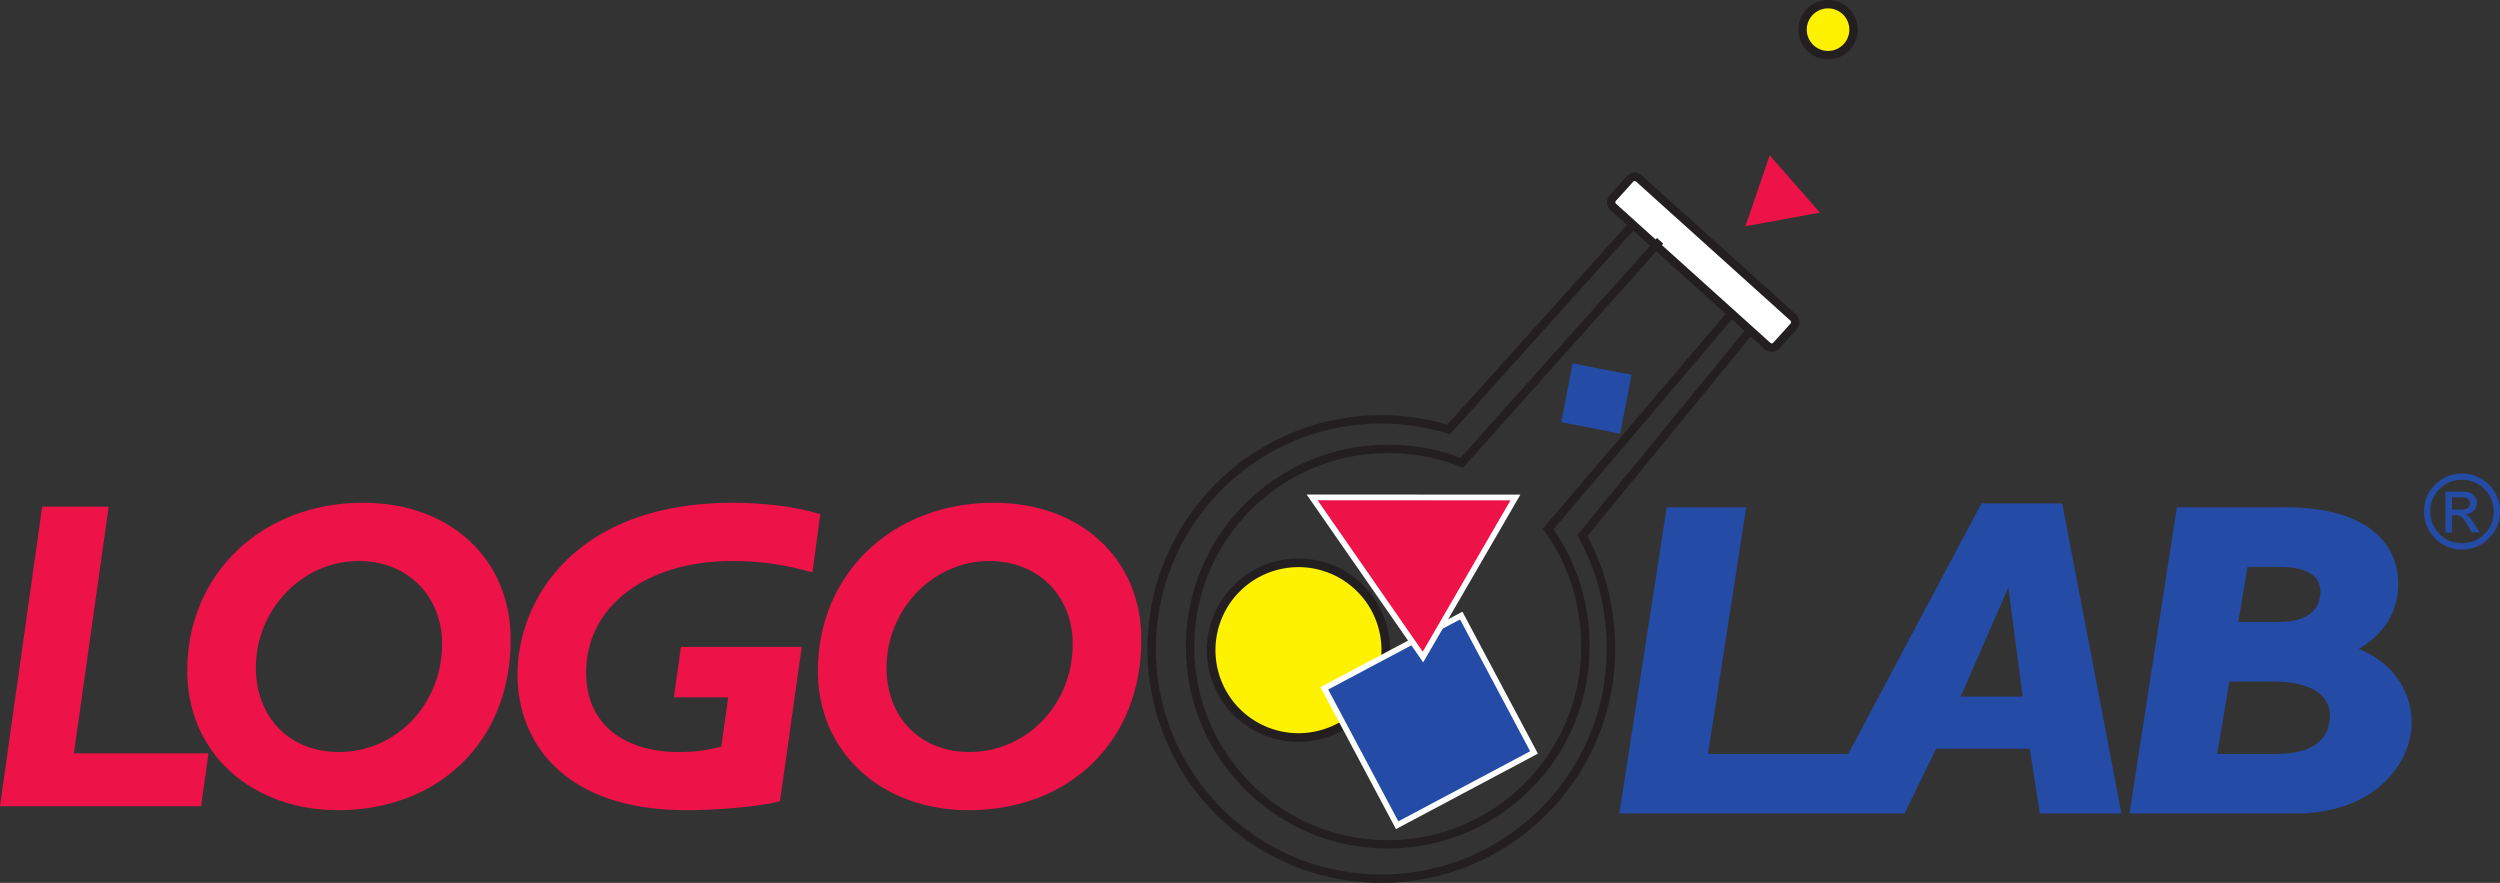 <svg xmlns="http://www.w3.org/2000/svg" width="218.399" height="77.125"><rect width="100%" height="100%" fill="#333333" stroke="none"/><path fill="#fff200" d="M157.473 2.59a2.224 2.224 0 0 1 4.45 0 2.225 2.225 0 0 1-4.45 0"/><path fill="none" stroke="#231f20" stroke-miterlimit="3.864" stroke-width=".734" d="M157.473 2.59a2.224 2.224 0 0 1 4.45 0 2.225 2.225 0 0 1-4.45 0zm0 0"/><path fill="#ed1248" d="m154.602 13.57 4.383 5-6.508 1.2zm0 0"/><path fill="#fff" d="m143.172 15.59 13.48 12.144a.546.546 0 0 1 .044.774l-1.508 1.676a.549.549 0 0 1-.774.039l-13.48-12.145a.546.546 0 0 1-.043-.773l1.508-1.672a.546.546 0 0 1 .773-.043"/><path fill="none" stroke="#231f20" stroke-miterlimit="3.864" stroke-width=".734" d="m143.172 15.59 13.48 12.144a.546.546 0 0 1 .044.774l-1.508 1.676a.549.549 0 0 1-.774.039l-13.48-12.145a.546.546 0 0 1-.043-.773l1.508-1.672a.546.546 0 0 1 .773-.043zm0 0"/><path fill="#244ba6" d="m137.676 32.172 4.426.86-.86 4.421-4.425-.863.859-4.418"/><path fill="none" stroke="#244ba6" stroke-miterlimit="3.864" stroke-width=".734" d="m137.676 32.172 4.426.86-.86 4.421-4.425-.863zm0 0"/><path fill="#fff200" d="M105.805 56.797a7.627 7.627 0 0 1 7.629-7.63 7.627 7.627 0 0 1 7.629 7.63 7.63 7.63 0 0 1-7.63 7.633 7.63 7.63 0 0 1-7.628-7.633"/><path fill="none" stroke="#231f20" stroke-miterlimit="3.864" stroke-width=".756" d="M105.805 56.797a7.627 7.627 0 0 1 7.629-7.63 7.627 7.627 0 0 1 7.629 7.63 7.63 7.63 0 0 1-7.63 7.633 7.63 7.63 0 0 1-7.628-7.633zm0 0"/><path fill="none" stroke="#231f20" stroke-miterlimit="3.864" stroke-width=".734" d="m142.551 19.734-15.805 17.57-.191.212a20.043 20.043 0 0 0-5.887-.88c-11.078 0-20.058 8.981-20.058 20.06 0 11.081 8.98 20.062 20.058 20.062 11.082 0 20.063-8.98 20.063-20.063 0-3.558-.871-7.004-2.5-9.902l14.453-17.664"/><path fill="none" stroke="#231f20" stroke-miterlimit="3.864" stroke-width=".734" d="m151.324 27.312-16.078 18.903c2.082 2.851 3.258 6.472 3.258 10.273 0 9.54-7.734 17.274-17.273 17.274-9.54 0-17.27-7.735-17.27-17.274 0-9.539 7.73-17.27 17.27-17.27 2.293 0 4.472.395 6.476 1.208l17.32-19.39"/><path fill="#244ba6" d="m115.692 60.133 11.96-6.356 6.36 11.957-11.957 6.356-6.363-11.957"/><path fill="none" stroke="#fff" stroke-miterlimit="3.864" stroke-width=".5" d="m115.692 60.133 11.96-6.356 6.36 11.957-11.957 6.356zm0 0"/><path fill="#ed1248" stroke="#fff" stroke-miterlimit="3.864" stroke-width=".5" d="m114.625 43.45 17.762.01-8.078 13.938zm0 0"/><path fill="#244ba6" d="M213.63 42.953h1.573c.395 0 .692.102.883.297.2.191.297.406.297.64 0 .294-.098.54-.289.739-.187.191-.43.285-.73.285.14.055.273.156.398.309.125.144.27.343.43.601l.433.695h-.703l-.312-.558c-.23-.402-.41-.66-.543-.774-.125-.12-.297-.18-.52-.18h-.344v1.512h-.574zm1.402 1.559c.23 0 .41-.047.539-.137a.454.454 0 0 0 .199-.402.478.478 0 0 0-.172-.391c-.113-.094-.27-.14-.465-.14h-.93v1.07zm.046-2.594c-.77 0-1.421.27-1.964.812a2.661 2.661 0 0 0-.801 1.954c0 .765.27 1.421.8 1.96.536.54 1.192.81 1.965.81.766 0 1.422-.27 1.961-.81a2.67 2.67 0 0 0 .809-1.96c0-.762-.27-1.415-.809-1.954a2.663 2.663 0 0 0-1.96-.812zm0 6.086a3.186 3.186 0 0 1-2.34-.973 3.197 3.197 0 0 1-.972-2.347c0-.918.32-1.7.96-2.34a3.206 3.206 0 0 1 2.352-.973c.918 0 1.7.32 2.348.961.649.645.973 1.426.973 2.352 0 .918-.325 1.699-.973 2.347a3.197 3.197 0 0 1-2.348.973"/><path fill="#ed1248" d="M99.555 55.871c0-6.941-5.195-11.797-12.742-11.797-8.762 0-15.211 6.145-15.211 14.528 0 7.093 5.539 12.023 13.047 12.023 8.574 0 14.906-5.84 14.906-14.754zm-5.688.379c0 5.348-4.058 9.598-9.18 9.598-4.363 0-7.394-3.075-7.394-7.512 0-5.195 4.133-9.48 9.14-9.48 4.325 0 7.434 3.109 7.434 7.394"/><path fill="none" stroke="#ed1248" stroke-miterlimit="3.864" stroke-width=".306" d="M99.555 55.871c0-6.941-5.195-11.797-12.742-11.797-8.762 0-15.211 6.145-15.211 14.528 0 7.093 5.539 12.023 13.047 12.023 8.574 0 14.906-5.84 14.906-14.754zm-5.688.379c0 5.348-4.058 9.598-9.18 9.598-4.363 0-7.394-3.075-7.394-7.512 0-5.195 4.133-9.48 9.14-9.48 4.325 0 7.434 3.109 7.434 7.394zm0 0"/><path fill="#ed1248" d="M9.317 44.418h-5.5L.176 70.285h17.258l.605-4.324H6.282l3.035-21.543"/><path fill="none" stroke="#ed1248" stroke-miterlimit="3.864" stroke-width=".306" d="M9.317 44.418h-5.5L.176 70.285h17.258l.605-4.324H6.282Zm0 0"/><path fill="#ed1248" d="M44.461 55.871c0-6.941-5.195-11.797-12.742-11.797-8.762 0-15.21 6.145-15.21 14.528 0 7.093 5.538 12.023 13.05 12.023 8.57 0 14.902-5.84 14.902-14.754zm-5.687.379c0 5.348-4.059 9.598-9.18 9.598-4.36 0-7.395-3.075-7.395-7.512 0-5.195 4.133-9.48 9.141-9.48 4.324 0 7.434 3.109 7.434 7.394"/><path fill="none" stroke="#ed1248" stroke-miterlimit="3.864" stroke-width=".306" d="M44.461 55.871c0-6.941-5.195-11.797-12.742-11.797-8.762 0-15.21 6.145-15.21 14.528 0 7.093 5.538 12.023 13.05 12.023 8.57 0 14.902-5.84 14.902-14.754zm-5.687.379c0 5.348-4.059 9.598-9.18 9.598-4.36 0-7.395-3.075-7.395-7.512 0-5.195 4.133-9.48 9.141-9.48 4.324 0 7.434 3.109 7.434 7.394zm0 0"/><path fill="#ed1248" d="M71.492 45.023c-2.046-.605-4.664-.949-7.507-.949-13.578 0-18.625 8.348-18.625 14.871 0 5.649 3.832 11.68 14.601 11.68 2.77 0 6.563-.34 8.043-.758l1.86-13.2H59.62l-.57 4.099h4.742l-.644 4.59c-1.516.378-2.465.492-3.867.492-4.63 0-8.231-2.317-8.231-7.094 0-5.914 5.348-9.899 12.934-9.899 2.351 0 4.324.266 6.863.95l.644-4.782"/><path fill="none" stroke="#ed1248" stroke-miterlimit="3.864" stroke-width=".306" d="M71.492 45.023c-2.046-.605-4.664-.949-7.507-.949-13.578 0-18.625 8.348-18.625 14.871 0 5.649 3.832 11.68 14.601 11.68 2.77 0 6.563-.34 8.043-.758l1.86-13.2H59.62l-.57 4.099h4.742l-.644 4.59c-1.516.378-2.465.492-3.867.492-4.63 0-8.231-2.317-8.231-7.094 0-5.914 5.348-9.899 12.934-9.899 2.351 0 4.324.266 6.863.95zm0 0"/><path fill="#244ba6" d="m190.547 44.758-4.004 25.867h13.934c6.926 0 9.762-4.324 9.762-7.508 0-2.922-2-5.465-5.297-6.336 2.71-1.25 4.129-3.262 4.129-5.765 0-2.997-2.125-6.258-9.47-6.258zm5.426 4.324h3.168c2.754 0 4.008 1.023 4.008 2.617 0 1.63-1.13 3.074-4.047 3.074h-4.09zm-1.586 10.016h4.297c2.922 0 5.297 1.023 5.297 3.41 0 1.972-1.293 3.793-5.047 3.793h-5.758l1.211-7.203"/><path fill="none" stroke="#244ba6" stroke-miterlimit="3.864" stroke-width=".881" d="m190.547 44.758-4.004 25.867h13.934c6.926 0 9.762-4.324 9.762-7.508 0-2.922-2-5.465-5.297-6.336 2.71-1.25 4.129-3.262 4.129-5.765 0-2.997-2.125-6.258-9.47-6.258zm5.426 4.324h3.168c2.754 0 4.008 1.023 4.008 2.617 0 1.63-1.13 3.074-4.047 3.074h-4.09zm-1.586 10.016h4.297c2.922 0 5.297 1.023 5.297 3.41 0 1.972-1.293 3.793-5.047 3.793h-5.758zm0 0"/><path fill="#244ba6" d="m175.617 49.84-5.007 11.457h6.593L175.7 49.84zm-23.582-5.082-3.34 21.543h12.934l-.039.261 11.773-22.144h6.426l5.008 26.207h-6.219l-.875-5.648h-8.843l-2.754 5.648H141.98l4.004-25.867h6.05"/><path fill="none" stroke="#244ba6" stroke-miterlimit="3.864" stroke-width=".881" d="m175.617 49.84-5.007 11.457h6.593L175.7 49.84zm-23.582-5.082-3.34 21.543h12.934l-.039.261 11.773-22.144h6.426l5.008 26.207h-6.219l-.875-5.648h-8.843l-2.754 5.648H141.98l4.004-25.867zm0 0"/></svg>

